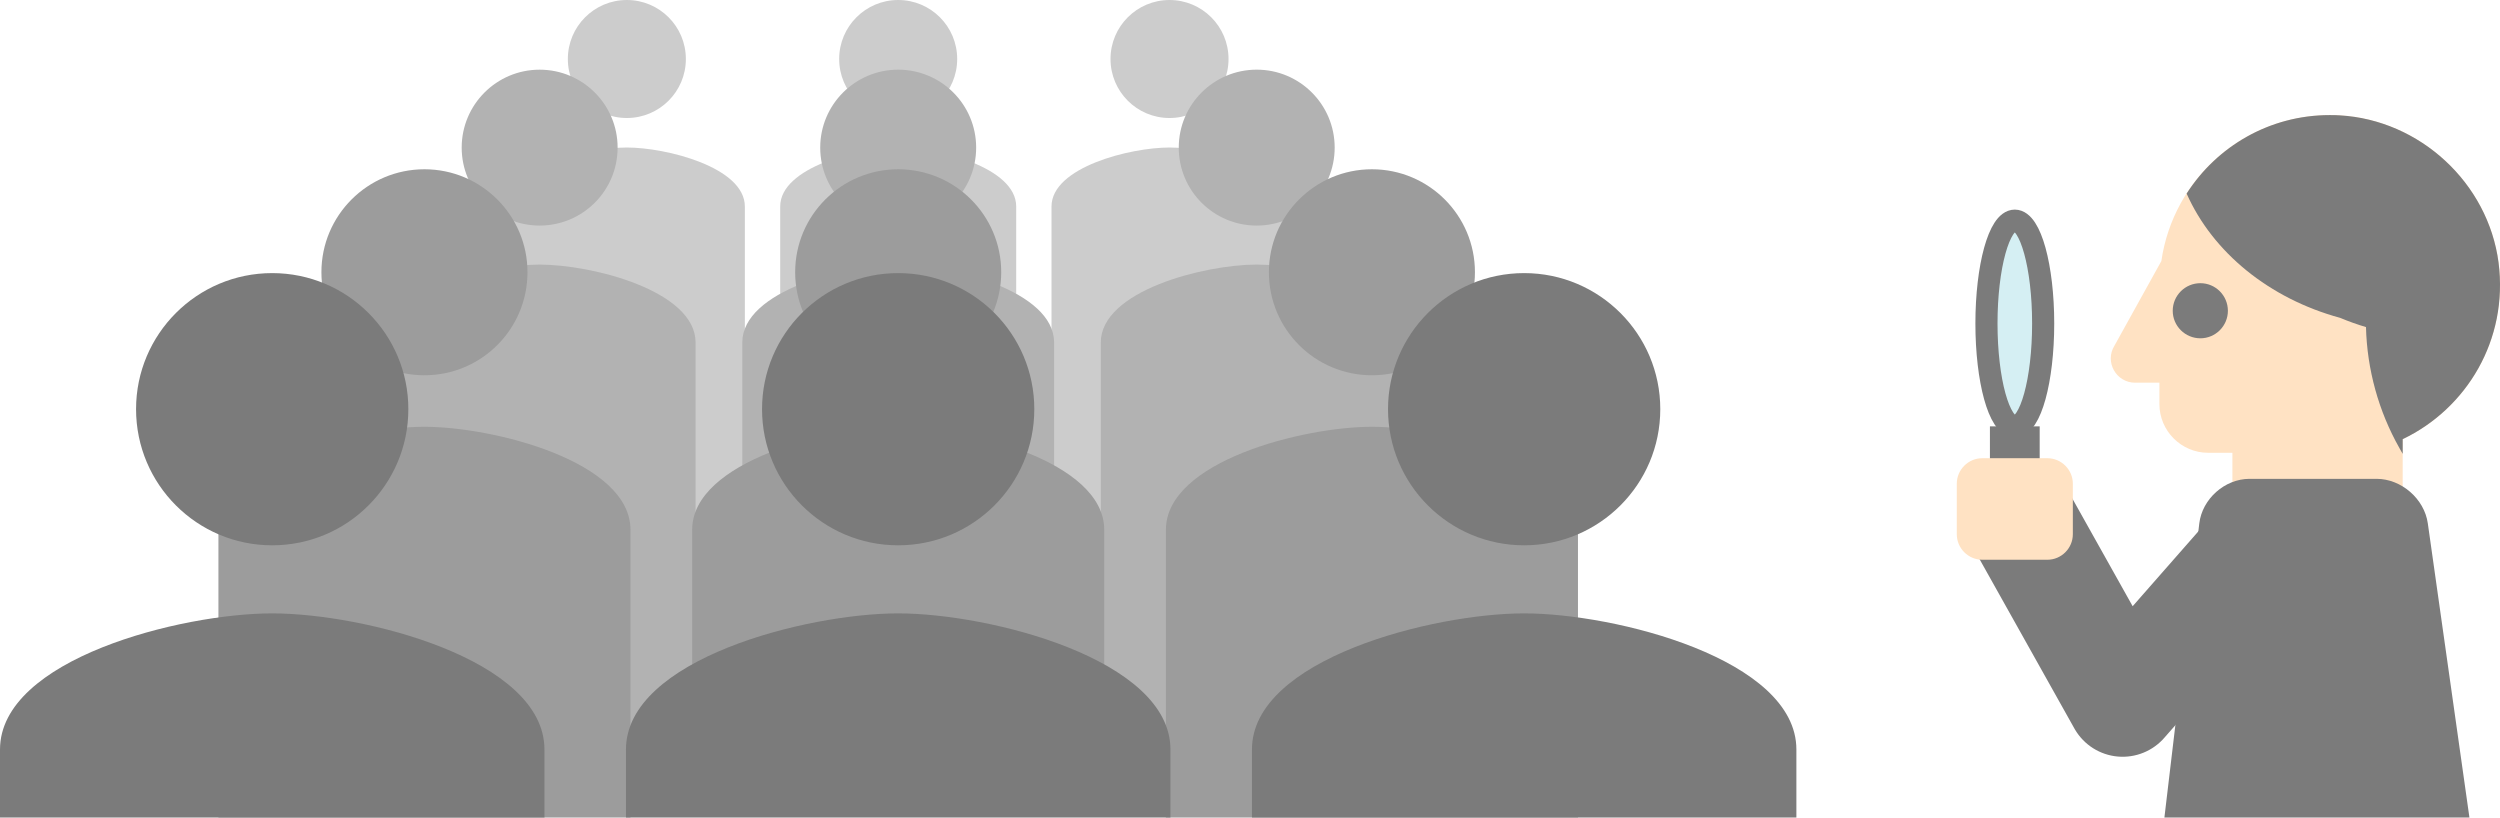 <?xml version="1.0" encoding="utf-8"?>
<!-- Generator: Adobe Illustrator 15.1.0, SVG Export Plug-In . SVG Version: 6.00 Build 0)  -->
<!DOCTYPE svg PUBLIC "-//W3C//DTD SVG 1.1//EN" "http://www.w3.org/Graphics/SVG/1.1/DTD/svg11.dtd">
<svg version="1.1" id="obj" xmlns="http://www.w3.org/2000/svg" xmlns:xlink="http://www.w3.org/1999/xlink" x="0px" y="0px"
	 width="240px" height="78.485px" viewBox="0 0 240 78.485" enable-background="new 0 0 240 78.485" xml:space="preserve">
<g>
	<g>
		<g>
			<path fill="#CCCCCC" d="M60.176,11.329c3.13-0.001,5.667-2.536,5.667-5.666C65.842,2.535,63.306,0,60.176,0
				c-3.126,0-5.663,2.535-5.663,5.662C54.513,8.793,57.049,11.329,60.176,11.329z M60.176,14.161
				c-3.779,0-11.324,1.896-11.324,5.664V68.18h22.654V19.825C71.505,16.055,63.959,14.161,60.176,14.161z"/>
			<path fill="#CCCCCC" d="M86.226,11.329c3.128-0.001,5.664-2.536,5.664-5.666C91.89,2.536,89.354,0,86.226,0
				c-3.128,0.001-5.665,2.536-5.665,5.663C80.562,8.793,83.098,11.329,86.226,11.329z M86.226,14.161
				c-3.781,0-11.327,1.896-11.327,5.664V68.18h22.656V19.825C97.555,16.055,90.006,14.161,86.226,14.161z"/>
			<path fill="#CCCCCC" d="M112.273,11.329c3.127-0.001,5.666-2.536,5.666-5.666c0-3.127-2.538-5.663-5.666-5.663
				c-3.128,0.001-5.664,2.536-5.664,5.663C106.609,8.793,109.145,11.329,112.273,11.329z M112.273,14.161
				c-3.779,0-11.328,1.895-11.328,5.664V68.18h22.656V19.825C123.602,16.055,116.052,14.161,112.273,14.161z"/>
		</g>
		<g>
			<path fill="#B2B2B2" d="M51.805,21.655c4.135-0.001,7.486-3.349,7.486-7.485c0-4.131-3.351-7.481-7.486-7.481
				c-4.133,0.001-7.483,3.351-7.483,7.481C44.322,18.307,47.672,21.655,51.805,21.655z M51.805,25.399
				c-4.995,0-14.965,2.504-14.965,7.486v38.345h29.936V32.884C66.775,27.902,56.8,25.399,51.805,25.399z"/>
			<path fill="#B2B2B2" d="M86.224,21.656c4.136-0.002,7.487-3.349,7.487-7.486c0-4.131-3.352-7.482-7.487-7.482
				c-4.131,0.002-7.483,3.352-7.483,7.482C78.74,18.307,82.092,21.656,86.224,21.656z M86.224,25.399
				c-4.992,0-14.964,2.505-14.964,7.486v38.345h29.935V32.884C101.194,27.902,91.221,25.399,86.224,25.399z"/>
			<path fill="#B2B2B2" d="M120.644,21.655c4.134,0,7.485-3.349,7.485-7.486c0-4.131-3.351-7.482-7.485-7.482
				c-4.134,0.002-7.483,3.351-7.483,7.481C113.16,18.307,116.51,21.655,120.644,21.655z M120.644,25.399
				c-4.995,0-14.968,2.505-14.968,7.486v38.345h29.937V32.884C135.613,27.902,125.64,25.399,120.644,25.399z"/>
		</g>
		<g>
			<path fill="#9C9C9C" d="M40.746,36.026c5.462-0.001,9.892-4.425,9.892-9.893c0-5.456-4.43-9.883-9.892-9.883
				c-5.459,0.001-9.89,4.427-9.89,9.883C30.856,31.602,35.287,36.026,40.746,36.026z M40.746,40.971
				c-6.599,0-19.777,3.311-19.777,9.893v27.622h39.557V50.862C60.525,44.281,47.344,40.971,40.746,40.971z"/>
			<path fill="#9C9C9C" d="M86.224,36.026c5.462-0.002,9.893-4.425,9.893-9.893c0-5.456-4.43-9.883-9.893-9.883
				c-5.46,0.001-9.888,4.427-9.888,9.883C76.335,31.602,80.764,36.026,86.224,36.026z M86.224,40.971
				c-6.6,0-19.776,3.311-19.776,9.892v25.197h39.558V50.862C106.006,44.281,92.824,40.971,86.224,40.971z"/>
			<path fill="#9C9C9C" d="M131.704,36.026c5.462-0.002,9.89-4.425,9.89-9.893c0-5.456-4.428-9.883-9.89-9.883
				c-5.463,0.001-9.889,4.427-9.889,9.883C121.815,31.602,126.241,36.026,131.704,36.026z M131.704,40.971
				c-6.601,0-19.777,3.311-19.777,9.892v27.622h39.558V50.862C151.485,44.281,138.305,40.971,131.704,40.971z"/>
		</g>
		<g>
			<path fill="#7B7B7B" d="M26.13,52.35c7.219-0.001,13.071-5.847,13.071-13.071c0-7.21-5.853-13.061-13.071-13.061
				c-7.215,0-13.068,5.851-13.068,13.061C13.062,46.502,18.915,52.35,26.13,52.35z M26.13,58.884C17.41,58.884,0,63.258,0,71.955
				v6.53h52.267v-6.533C52.267,63.257,34.851,58.884,26.13,58.884z"/>
			<path fill="#7B7B7B" d="M86.224,52.35c7.219-0.001,13.069-5.847,13.069-13.071c0-7.21-5.851-13.061-13.069-13.061
				c-7.215,0-13.068,5.851-13.068,13.061C73.156,46.502,79.009,52.35,86.224,52.35z M86.224,58.884
				c-8.721,0-26.132,4.374-26.132,13.07v6.531h52.27v-6.533C112.362,63.257,94.943,58.884,86.224,58.884z"/>
			<path fill="#7B7B7B" d="M146.319,52.35c7.215-0.001,13.068-5.847,13.068-13.071c0-7.21-5.853-13.061-13.068-13.061
				c-7.217,0.001-13.069,5.851-13.069,13.061C133.25,46.502,139.102,52.35,146.319,52.35z M146.319,58.884
				c-8.722,0-26.132,4.374-26.132,13.07v6.531h52.266v-6.532C172.453,63.257,155.038,58.884,146.319,58.884z"/>
		</g>
	</g>
	<g>
		<defs>
			<rect id="SVGID_1_" x="182.458" y="11.048" width="57.542" height="67.437"/>
		</defs>
		<clipPath id="SVGID_2_">
			<use xlink:href="#SVGID_1_"  overflow="visible"/>
		</clipPath>
		<g clip-path="url(#SVGID_2_)">
			
				<polyline fill="none" stroke="#7B7B7B" stroke-width="10.616" stroke-linecap="round" stroke-linejoin="round" stroke-miterlimit="10" points="
				194.325,50.474 203.772,67.341 215.715,53.735 			"/>
			<path fill="#FFE2C3" d="M239.861,25.203c-1.004-7.637-7.543-13.687-15.25-14.129c-0.328-0.025-0.63-0.025-0.958-0.025
				c-8.243,0.001-15.018,6.097-16.163,14.013l-4.505,8.128c-0.958,1.543,0.161,3.549,1.984,3.549h2.335v2.058
				c0,2.566,2.102,4.67,4.671,4.67h2.335v7.007l16.348,0v-8.315C236.779,39.24,240.818,32.629,239.861,25.203z"/>
			<g>
				<path fill="#7B7B7B" d="M233.069,50.236c-0.332-2.348-2.543-4.268-4.914-4.268l-12.204,0c-2.371,0-4.54,1.926-4.819,4.281
					l-4.044,34.091c-0.279,2.354,1.432,4.28,3.803,4.28h23.298c2.371,0,4.039-1.921,3.707-4.269L233.069,50.236z"/>
			</g>
			
				<ellipse fill="#D5EFF3" stroke="#7B7B7B" stroke-width="2.123" stroke-miterlimit="10" cx="193.422" cy="31.057" rx="2.722" ry="9.874"/>
			
				<line fill="none" stroke="#7B7B7B" stroke-width="4.777" stroke-miterlimit="10" x1="193.421" y1="40.931" x2="193.421" y2="51.594"/>
			<g>
				<path fill="#FFE2C3" d="M198.993,51.286c0,1.347-1.102,2.45-2.449,2.45h-6.243c-1.347,0-2.449-1.102-2.449-2.449v-4.85
					c0-1.347,1.102-2.449,2.449-2.449h6.243c1.347,0,2.449,1.102,2.449,2.449V51.286z"/>
			</g>
			<path fill="#7B7B7B" d="M211.236,27.186c-1.462,0-2.654,1.183-2.654,2.649c0,1.459,1.192,2.642,2.654,2.642
				c1.453,0,2.642-1.183,2.642-2.642C213.877,28.369,212.688,27.186,211.236,27.186z"/>
			<path fill="#7B7B7B" d="M239.861,25.203c-1.004-7.637-7.543-13.687-15.25-14.129c-0.328-0.025-0.63-0.025-0.958-0.025
				c-5.785,0.001-10.836,3.009-13.736,7.535c2.506,5.649,7.936,10.079,14.735,11.93c0.809,0.337,1.637,0.636,2.483,0.886
				c0.101,4.064,1.208,8.074,3.208,11.612l0.315,0.559v-1.412C236.779,39.24,240.818,32.629,239.861,25.203z"/>
		</g>
	</g>
</g>
</svg>

